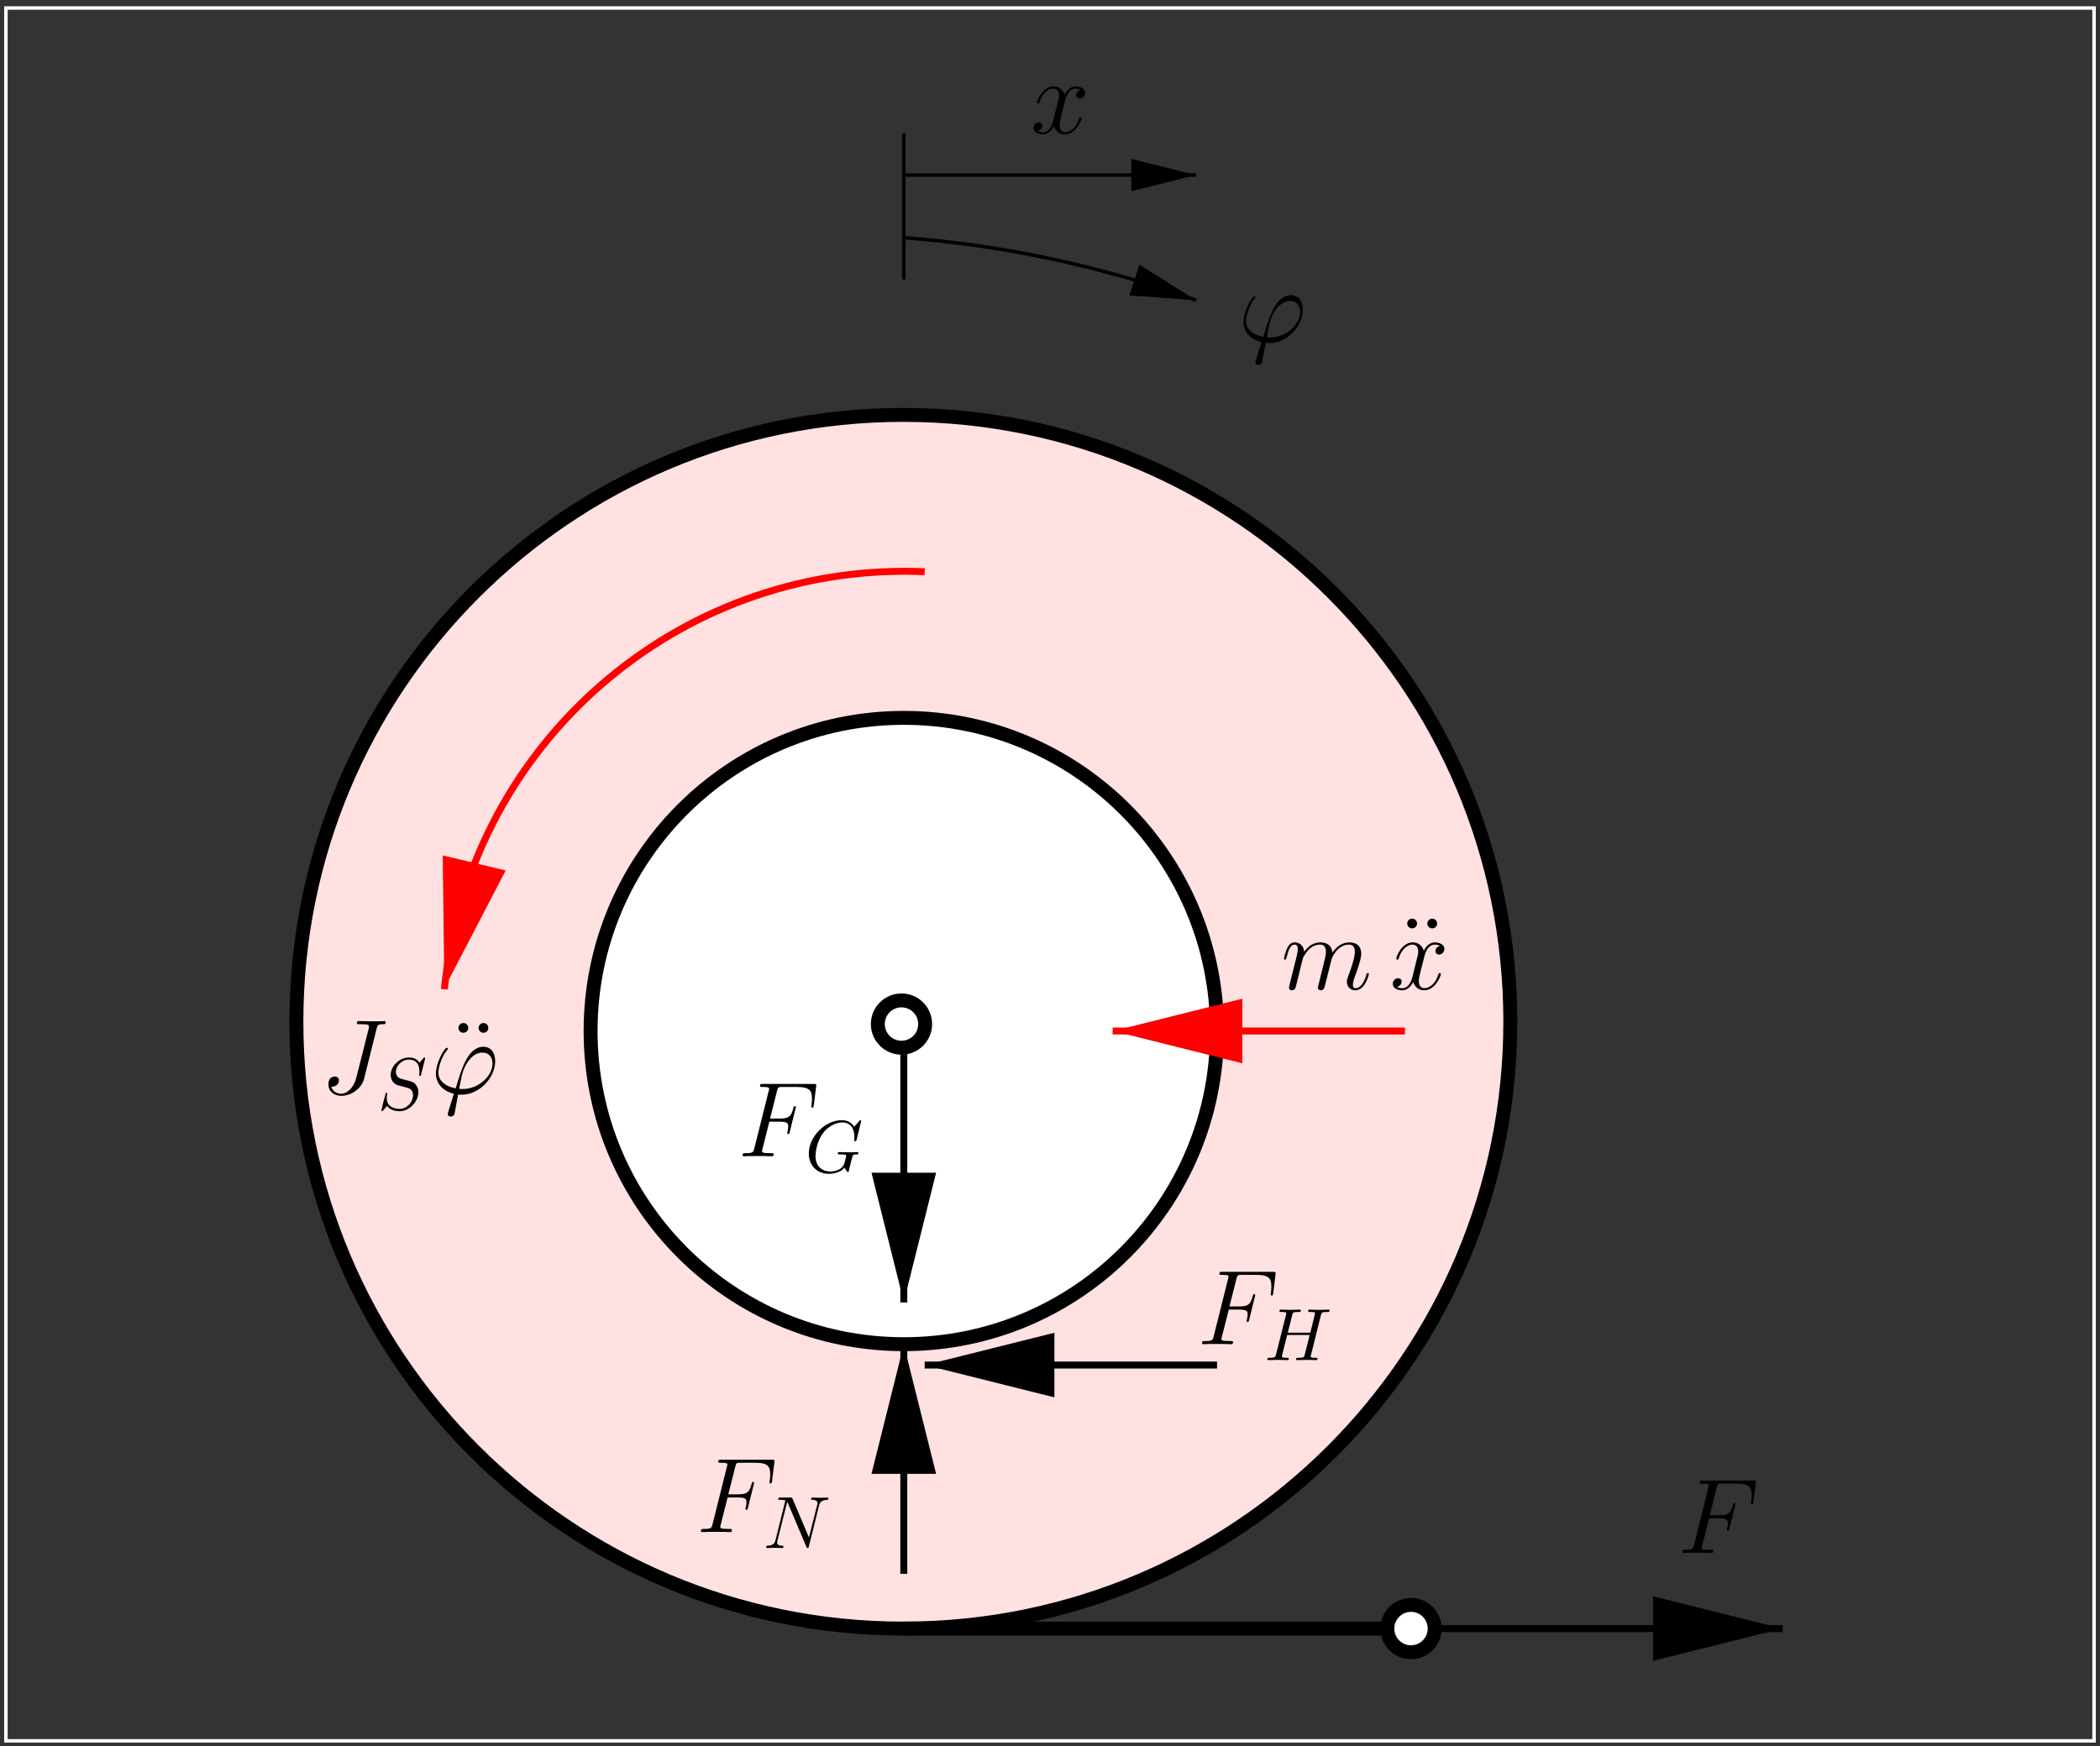 <?xml version="1.0" encoding="UTF-8"?>
<svg xmlns="http://www.w3.org/2000/svg" xmlns:xlink="http://www.w3.org/1999/xlink" width="283.46pt" height="235.73pt" viewBox="0 0 283.46 235.73" version="1.1">
<rect x="0" y="0" width="283.46" height="235.73" fill="#333333" stroke="none"/>
<defs>
<g>
<symbol overflow="visible" id="glyph0-0">
<path style="stroke:none;" d=""/>
</symbol>
<symbol overflow="visible" id="glyph0-1">
<path style="stroke:none;" d="M 4.312 -0.625 C 4.078 -0.625 3.859 -0.625 3.859 -0.703 C 3.859 -0.734 4.109 -2.078 4.188 -2.391 C 4.641 -4.234 5.734 -5.547 6.984 -5.547 C 7.922 -5.547 8.344 -4.844 8.344 -4.062 C 8.344 -2.422 6.516 -0.625 4.312 -0.625 Z M 3.703 0.109 C 3.781 0.125 3.938 0.141 4.188 0.141 C 6.547 0.141 8.703 -2.125 8.703 -4.391 C 8.703 -5.266 8.312 -6.328 7.109 -6.328 C 5.047 -6.328 4.172 -3.406 3.375 -0.719 C 1.719 -1.031 1.031 -1.906 1.031 -2.875 C 1.031 -3.25 1.328 -4.797 2.172 -5.828 C 2.328 -6.016 2.328 -6.031 2.328 -6.062 C 2.328 -6.188 2.203 -6.188 2.188 -6.188 C 1.797 -6.188 0.703 -4.094 0.703 -2.719 C 0.703 -1.125 1.969 -0.25 3.125 0.016 L 2.375 2.438 C 2.312 2.656 2.312 2.688 2.312 2.734 C 2.312 3.078 2.656 3.094 2.688 3.094 C 2.828 3.094 3.078 3.047 3.203 2.75 C 3.234 2.625 3.641 0.406 3.703 0.109 Z M 3.703 0.109 "/>
</symbol>
<symbol overflow="visible" id="glyph0-2">
<path style="stroke:none;" d="M 4.266 -4.672 L 5.641 -4.672 C 6.734 -4.672 6.812 -4.438 6.812 -4.016 C 6.812 -3.828 6.781 -3.625 6.719 -3.312 C 6.688 -3.25 6.672 -3.188 6.672 -3.156 C 6.672 -3.062 6.734 -3 6.828 -3 C 6.938 -3 6.953 -3.062 7.016 -3.281 L 7.844 -6.625 C 7.844 -6.688 7.797 -6.766 7.703 -6.766 C 7.578 -6.766 7.562 -6.719 7.5 -6.469 C 7.203 -5.391 6.906 -5.094 5.672 -5.094 L 4.359 -5.094 L 5.297 -8.812 C 5.422 -9.312 5.453 -9.359 6.031 -9.359 L 7.953 -9.359 C 9.75 -9.359 10.016 -8.828 10.016 -7.797 C 10.016 -7.719 10.016 -7.406 9.969 -7.031 C 9.953 -6.969 9.922 -6.781 9.922 -6.734 C 9.922 -6.609 10 -6.562 10.078 -6.562 C 10.188 -6.562 10.234 -6.625 10.266 -6.891 L 10.578 -9.391 C 10.578 -9.438 10.594 -9.578 10.594 -9.609 C 10.594 -9.766 10.469 -9.766 10.219 -9.766 L 3.406 -9.766 C 3.141 -9.766 3 -9.766 3 -9.516 C 3 -9.359 3.094 -9.359 3.344 -9.359 C 4.234 -9.359 4.234 -9.25 4.234 -9.094 C 4.234 -9.016 4.219 -8.969 4.172 -8.812 L 2.234 -1.062 C 2.109 -0.562 2.078 -0.422 1.078 -0.422 C 0.797 -0.422 0.656 -0.422 0.656 -0.156 C 0.656 0 0.781 0 0.875 0 C 1.141 0 1.438 -0.031 1.703 -0.031 L 3.578 -0.031 C 3.891 -0.031 4.234 0 4.547 0 C 4.672 0 4.844 0 4.844 -0.266 C 4.844 -0.422 4.766 -0.422 4.453 -0.422 C 3.312 -0.422 3.281 -0.516 3.281 -0.734 C 3.281 -0.797 3.312 -0.922 3.344 -1.016 Z M 4.266 -4.672 "/>
</symbol>
<symbol overflow="visible" id="glyph0-3">
<path style="stroke:none;" d="M 2.953 -4.203 C 2.984 -4.281 3.344 -5 3.875 -5.469 C 4.25 -5.812 4.734 -6.031 5.297 -6.031 C 5.859 -6.031 6.062 -5.609 6.062 -5.031 C 6.062 -4.953 6.062 -4.656 5.891 -3.984 L 5.531 -2.516 C 5.422 -2.078 5.156 -1.016 5.125 -0.859 C 5.062 -0.641 4.984 -0.266 4.984 -0.219 C 4.984 -0.016 5.141 0.141 5.344 0.141 C 5.781 0.141 5.859 -0.188 5.984 -0.703 L 6.844 -4.125 C 6.875 -4.25 7.609 -6.031 9.188 -6.031 C 9.766 -6.031 9.969 -5.609 9.969 -5.031 C 9.969 -4.234 9.406 -2.672 9.094 -1.812 C 8.969 -1.469 8.891 -1.281 8.891 -1.016 C 8.891 -0.375 9.344 0.141 10.031 0.141 C 11.359 0.141 11.859 -1.969 11.859 -2.047 C 11.859 -2.125 11.812 -2.188 11.719 -2.188 C 11.594 -2.188 11.578 -2.141 11.5 -1.891 C 11.172 -0.75 10.641 -0.141 10.062 -0.141 C 9.922 -0.141 9.703 -0.156 9.703 -0.609 C 9.703 -0.984 9.875 -1.453 9.922 -1.609 C 10.188 -2.297 10.828 -3.984 10.828 -4.812 C 10.828 -5.688 10.328 -6.328 9.234 -6.328 C 8.281 -6.328 7.5 -5.781 6.922 -4.938 C 6.891 -5.703 6.406 -6.328 5.328 -6.328 C 4.062 -6.328 3.391 -5.422 3.125 -5.062 C 3.078 -5.875 2.5 -6.328 1.859 -6.328 C 1.453 -6.328 1.125 -6.125 0.844 -5.578 C 0.594 -5.062 0.391 -4.188 0.391 -4.125 C 0.391 -4.078 0.438 -4 0.547 -4 C 0.656 -4 0.672 -4.016 0.766 -4.344 C 0.969 -5.188 1.25 -6.031 1.828 -6.031 C 2.156 -6.031 2.266 -5.812 2.266 -5.375 C 2.266 -5.062 2.125 -4.5 2.016 -4.062 L 1.625 -2.516 C 1.562 -2.234 1.406 -1.594 1.328 -1.328 C 1.234 -0.969 1.078 -0.281 1.078 -0.219 C 1.078 -0.016 1.234 0.141 1.453 0.141 C 1.625 0.141 1.828 0.062 1.938 -0.156 C 1.969 -0.234 2.094 -0.734 2.172 -1.016 L 2.484 -2.312 Z M 2.953 -4.203 "/>
</symbol>
<symbol overflow="visible" id="glyph0-4">
<path style="stroke:none;" d="M 6.797 -5.859 C 6.344 -5.766 6.172 -5.422 6.172 -5.156 C 6.172 -4.812 6.438 -4.688 6.641 -4.688 C 7.078 -4.688 7.375 -5.062 7.375 -5.453 C 7.375 -6.047 6.688 -6.328 6.078 -6.328 C 5.203 -6.328 4.719 -5.469 4.594 -5.188 C 4.266 -6.266 3.375 -6.328 3.109 -6.328 C 1.656 -6.328 0.875 -4.453 0.875 -4.125 C 0.875 -4.078 0.938 -4 1.031 -4 C 1.141 -4 1.172 -4.094 1.203 -4.141 C 1.688 -5.734 2.656 -6.031 3.062 -6.031 C 3.719 -6.031 3.844 -5.438 3.844 -5.094 C 3.844 -4.781 3.766 -4.453 3.578 -3.766 L 3.094 -1.797 C 2.891 -0.938 2.469 -0.141 1.703 -0.141 C 1.641 -0.141 1.281 -0.141 0.969 -0.328 C 1.484 -0.438 1.609 -0.859 1.609 -1.031 C 1.609 -1.312 1.391 -1.484 1.125 -1.484 C 0.781 -1.484 0.406 -1.188 0.406 -0.734 C 0.406 -0.125 1.078 0.141 1.688 0.141 C 2.375 0.141 2.875 -0.406 3.172 -0.984 C 3.406 -0.141 4.109 0.141 4.641 0.141 C 6.109 0.141 6.891 -1.734 6.891 -2.047 C 6.891 -2.125 6.828 -2.188 6.734 -2.188 C 6.609 -2.188 6.594 -2.109 6.562 -2 C 6.172 -0.734 5.328 -0.141 4.688 -0.141 C 4.188 -0.141 3.922 -0.516 3.922 -1.109 C 3.922 -1.422 3.969 -1.656 4.203 -2.594 L 4.703 -4.547 C 4.922 -5.406 5.406 -6.031 6.062 -6.031 C 6.094 -6.031 6.5 -6.031 6.797 -5.859 Z M 6.797 -5.859 "/>
</symbol>
<symbol overflow="visible" id="glyph0-5">
<path style="stroke:none;" d="M 7.656 -8.812 C 7.781 -9.234 7.797 -9.375 8.5 -9.375 C 8.734 -9.375 8.875 -9.375 8.875 -9.641 C 8.875 -9.797 8.75 -9.797 8.688 -9.797 C 8.453 -9.797 8.172 -9.766 7.922 -9.766 L 7.125 -9.766 C 6.531 -9.766 5.891 -9.797 5.297 -9.797 C 5.156 -9.797 4.984 -9.797 4.984 -9.531 C 4.984 -9.391 5.109 -9.391 5.109 -9.375 L 5.469 -9.375 C 6.609 -9.375 6.609 -9.266 6.609 -9.047 C 6.609 -9.031 6.609 -8.938 6.562 -8.703 L 4.906 -2.156 C 4.531 -0.688 3.578 0.016 2.891 0.016 C 2.391 0.016 1.703 -0.219 1.531 -0.969 C 1.594 -0.969 1.656 -0.953 1.719 -0.953 C 2.188 -0.953 2.562 -1.359 2.562 -1.781 C 2.562 -2.016 2.422 -2.312 2 -2.312 C 1.734 -2.312 1.141 -2.172 1.141 -1.234 C 1.141 -0.328 1.875 0.297 2.906 0.297 C 4.219 0.297 5.625 -0.688 5.969 -2.047 Z M 7.656 -8.812 "/>
</symbol>
<symbol overflow="visible" id="glyph1-0">
<path style="stroke:none;" d=""/>
</symbol>
<symbol overflow="visible" id="glyph1-1">
<path style="stroke:none;" d="M 7.578 -6.922 C 7.578 -6.953 7.562 -7.031 7.469 -7.031 C 7.438 -7.031 7.422 -7.016 7.312 -6.906 L 6.625 -6.141 C 6.531 -6.281 6.078 -7.031 4.969 -7.031 C 2.734 -7.031 0.5 -4.828 0.5 -2.516 C 0.5 -0.922 1.609 0.219 3.219 0.219 C 3.656 0.219 4.109 0.125 4.469 -0.016 C 4.969 -0.219 5.156 -0.422 5.328 -0.625 C 5.422 -0.375 5.688 -0.016 5.781 -0.016 C 5.828 -0.016 5.859 -0.047 5.859 -0.047 C 5.875 -0.062 5.969 -0.453 6.016 -0.656 L 6.203 -1.422 C 6.25 -1.594 6.297 -1.766 6.344 -1.938 C 6.453 -2.375 6.453 -2.406 7.031 -2.406 C 7.078 -2.406 7.188 -2.422 7.188 -2.609 C 7.188 -2.688 7.141 -2.719 7.062 -2.719 C 6.828 -2.719 6.234 -2.688 6.016 -2.688 C 5.703 -2.688 4.922 -2.719 4.609 -2.719 C 4.531 -2.719 4.406 -2.719 4.406 -2.516 C 4.406 -2.406 4.484 -2.406 4.703 -2.406 C 4.719 -2.406 5 -2.406 5.234 -2.391 C 5.5 -2.359 5.547 -2.328 5.547 -2.203 C 5.547 -2.109 5.438 -1.672 5.328 -1.297 C 5.047 -0.203 3.766 -0.094 3.406 -0.094 C 2.453 -0.094 1.406 -0.656 1.406 -2.188 C 1.406 -2.5 1.5 -4.141 2.547 -5.438 C 3.094 -6.109 4.062 -6.719 5.047 -6.719 C 6.062 -6.719 6.656 -5.953 6.656 -4.797 C 6.656 -4.391 6.625 -4.391 6.625 -4.281 C 6.625 -4.188 6.734 -4.188 6.766 -4.188 C 6.891 -4.188 6.891 -4.203 6.953 -4.391 Z M 7.578 -6.922 "/>
</symbol>
<symbol overflow="visible" id="glyph1-2">
<path style="stroke:none;" d="M 7.609 -6.047 C 7.703 -6.406 7.719 -6.5 8.438 -6.5 C 8.703 -6.5 8.781 -6.5 8.781 -6.703 C 8.781 -6.812 8.672 -6.812 8.641 -6.812 C 8.359 -6.812 7.641 -6.781 7.359 -6.781 C 7.078 -6.781 6.375 -6.812 6.078 -6.812 C 6 -6.812 5.891 -6.812 5.891 -6.609 C 5.891 -6.5 5.984 -6.5 6.172 -6.5 C 6.188 -6.5 6.375 -6.5 6.547 -6.484 C 6.734 -6.453 6.812 -6.453 6.812 -6.312 C 6.812 -6.281 6.812 -6.266 6.781 -6.125 L 6.188 -3.703 L 3.141 -3.703 L 3.734 -6.047 C 3.812 -6.406 3.844 -6.5 4.562 -6.5 C 4.828 -6.5 4.906 -6.5 4.906 -6.703 C 4.906 -6.812 4.797 -6.812 4.766 -6.812 C 4.484 -6.812 3.766 -6.781 3.484 -6.781 C 3.203 -6.781 2.5 -6.812 2.203 -6.812 C 2.125 -6.812 2.016 -6.812 2.016 -6.609 C 2.016 -6.5 2.109 -6.5 2.297 -6.5 C 2.312 -6.5 2.5 -6.5 2.672 -6.484 C 2.844 -6.453 2.938 -6.453 2.938 -6.312 C 2.938 -6.281 2.938 -6.25 2.906 -6.125 L 1.562 -0.781 C 1.469 -0.391 1.453 -0.312 0.656 -0.312 C 0.484 -0.312 0.391 -0.312 0.391 -0.109 C 0.391 0 0.516 0 0.531 0 C 0.812 0 1.516 -0.031 1.797 -0.031 C 2 -0.031 2.219 -0.016 2.438 -0.016 C 2.656 -0.016 2.875 0 3.078 0 C 3.156 0 3.281 0 3.281 -0.203 C 3.281 -0.312 3.188 -0.312 3 -0.312 C 2.625 -0.312 2.359 -0.312 2.359 -0.484 C 2.359 -0.547 2.375 -0.594 2.375 -0.656 L 3.062 -3.391 L 6.094 -3.391 C 5.688 -1.734 5.453 -0.781 5.406 -0.641 C 5.312 -0.312 5.125 -0.312 4.5 -0.312 C 4.359 -0.312 4.266 -0.312 4.266 -0.109 C 4.266 0 4.391 0 4.406 0 C 4.688 0 5.391 -0.031 5.672 -0.031 C 5.875 -0.031 6.094 -0.016 6.312 -0.016 C 6.531 -0.016 6.75 0 6.953 0 C 7.031 0 7.156 0 7.156 -0.203 C 7.156 -0.312 7.062 -0.312 6.875 -0.312 C 6.516 -0.312 6.234 -0.312 6.234 -0.484 C 6.234 -0.547 6.25 -0.594 6.266 -0.656 Z M 7.609 -6.047 "/>
</symbol>
<symbol overflow="visible" id="glyph1-3">
<path style="stroke:none;" d="M 7.531 -5.766 C 7.641 -6.156 7.812 -6.469 8.609 -6.5 C 8.656 -6.5 8.781 -6.516 8.781 -6.703 C 8.781 -6.703 8.781 -6.812 8.656 -6.812 C 8.328 -6.812 7.969 -6.781 7.641 -6.781 C 7.312 -6.781 6.953 -6.812 6.625 -6.812 C 6.562 -6.812 6.453 -6.812 6.453 -6.609 C 6.453 -6.5 6.547 -6.5 6.625 -6.5 C 7.203 -6.484 7.312 -6.281 7.312 -6.062 C 7.312 -6.031 7.281 -5.875 7.281 -5.859 L 6.156 -1.422 L 3.953 -6.625 C 3.875 -6.797 3.875 -6.812 3.641 -6.812 L 2.297 -6.812 C 2.109 -6.812 2.016 -6.812 2.016 -6.609 C 2.016 -6.5 2.109 -6.5 2.297 -6.5 C 2.344 -6.5 2.969 -6.5 2.969 -6.406 L 1.641 -1.062 C 1.531 -0.656 1.359 -0.344 0.562 -0.312 C 0.5 -0.312 0.391 -0.297 0.391 -0.109 C 0.391 -0.047 0.438 0 0.516 0 C 0.844 0 1.188 -0.031 1.516 -0.031 C 1.859 -0.031 2.219 0 2.547 0 C 2.594 0 2.719 0 2.719 -0.203 C 2.719 -0.297 2.625 -0.312 2.516 -0.312 C 1.938 -0.328 1.859 -0.547 1.859 -0.75 C 1.859 -0.812 1.875 -0.875 1.906 -0.984 L 3.219 -6.234 C 3.266 -6.188 3.266 -6.156 3.312 -6.062 L 5.797 -0.188 C 5.859 -0.016 5.891 0 5.984 0 C 6.094 0 6.094 -0.031 6.141 -0.203 Z M 7.531 -5.766 "/>
</symbol>
<symbol overflow="visible" id="glyph1-4">
<path style="stroke:none;" d="M 6.438 -6.922 C 6.438 -6.953 6.406 -7.031 6.312 -7.031 C 6.266 -7.031 6.266 -7.016 6.141 -6.875 L 5.656 -6.312 C 5.406 -6.781 4.891 -7.031 4.234 -7.031 C 2.969 -7.031 1.781 -5.875 1.781 -4.672 C 1.781 -3.875 2.297 -3.406 2.812 -3.266 L 3.875 -2.984 C 4.25 -2.891 4.797 -2.734 4.797 -1.922 C 4.797 -1.031 3.984 -0.094 3 -0.094 C 2.359 -0.094 1.25 -0.312 1.25 -1.547 C 1.25 -1.781 1.312 -2.031 1.312 -2.078 C 1.328 -2.125 1.328 -2.141 1.328 -2.156 C 1.328 -2.25 1.266 -2.266 1.219 -2.266 C 1.172 -2.266 1.141 -2.25 1.109 -2.219 C 1.078 -2.188 0.516 0.094 0.516 0.125 C 0.516 0.172 0.562 0.219 0.625 0.219 C 0.672 0.219 0.688 0.203 0.812 0.062 L 1.297 -0.5 C 1.719 0.078 2.406 0.219 2.984 0.219 C 4.344 0.219 5.516 -1.109 5.516 -2.344 C 5.516 -3.031 5.172 -3.375 5.031 -3.516 C 4.797 -3.734 4.641 -3.781 3.766 -4 C 3.531 -4.062 3.188 -4.172 3.094 -4.188 C 2.828 -4.281 2.484 -4.562 2.484 -5.094 C 2.484 -5.906 3.281 -6.75 4.234 -6.75 C 5.047 -6.75 5.656 -6.312 5.656 -5.203 C 5.656 -4.891 5.625 -4.703 5.625 -4.641 C 5.625 -4.641 5.625 -4.547 5.734 -4.547 C 5.844 -4.547 5.859 -4.578 5.891 -4.75 Z M 6.438 -6.922 "/>
</symbol>
<symbol overflow="visible" id="glyph2-0">
<path style="stroke:none;" d=""/>
</symbol>
<symbol overflow="visible" id="glyph2-1">
<path style="stroke:none;" d="M 2.812 -8.875 C 2.812 -9.234 2.516 -9.531 2.156 -9.531 C 1.812 -9.531 1.484 -9.281 1.484 -8.875 C 1.484 -8.484 1.812 -8.219 2.156 -8.219 C 2.516 -8.219 2.812 -8.516 2.812 -8.875 Z M 5.516 -8.875 C 5.516 -9.281 5.203 -9.531 4.859 -9.531 C 4.5 -9.531 4.203 -9.234 4.203 -8.875 C 4.203 -8.516 4.5 -8.219 4.859 -8.219 C 5.203 -8.219 5.516 -8.484 5.516 -8.875 Z M 5.516 -8.875 "/>
</symbol>
</g>
<clipPath id="clip1">
  <path d="M 115 25 L 169 25 L 169 48 L 115 48 Z M 115 25 "/>
</clipPath>
<clipPath id="clip2">
  <path d="M 0 0.031 L 283.398 0.031 L 283.398 235.73 L 0 235.73 Z M 162.02 40.293 L 161.707 41.109 L 152.75 39.668 L 153.941 36.098 Z M 162.02 40.293 "/>
</clipPath>
<clipPath id="clip3">
  <path d="M 13 29 L 231 29 L 231 235.73 L 13 235.73 Z M 13 29 "/>
</clipPath>
<clipPath id="clip4">
  <path d="M 192 219 L 242 219 L 242 221 L 192 221 Z M 192 219 "/>
</clipPath>
<clipPath id="clip5">
  <path d="M 0 0.031 L 283.398 0.031 L 283.398 235.73 L 0 235.73 Z M 241.32 219.246 L 241.32 220.562 L 223.594 223.629 L 223.594 216.113 Z M 241.32 219.246 "/>
</clipPath>
<clipPath id="clip6">
  <path d="M 210 202 L 252 202 L 252 235.73 L 210 235.73 Z M 210 202 "/>
</clipPath>
<clipPath id="clip7">
  <path d="M 121 181 L 123 181 L 123 213 L 121 213 Z M 121 181 "/>
</clipPath>
<clipPath id="clip8">
  <path d="M 0 0.031 L 283.398 0.031 L 283.398 235.73 L 0 235.73 Z M 121.371 180.848 L 122.688 180.848 L 125.754 198.512 L 118.238 198.512 Z M 121.371 180.848 "/>
</clipPath>
<clipPath id="clip9">
  <path d="M 124 183 L 165 183 L 165 185 L 124 185 Z M 124 183 "/>
</clipPath>
<clipPath id="clip10">
  <path d="M 0 0.031 L 283.398 0.031 L 283.398 235.73 L 0 235.73 Z M 124.188 184.984 L 124.188 183.668 L 141.852 180.535 L 141.852 188.051 Z M 124.188 184.984 "/>
</clipPath>
<clipPath id="clip11">
  <path d="M 121 23 L 162 23 L 162 24 L 121 24 Z M 121 23 "/>
</clipPath>
<clipPath id="clip12">
  <path d="M 0 0.031 L 283.398 0.031 L 283.398 235.73 L 0 235.73 Z M 161.895 23.195 L 161.895 24.07 L 152.938 25.512 L 152.938 21.754 Z M 161.895 23.195 "/>
</clipPath>
<clipPath id="clip13">
  <path d="M 0 0.031 L 283 0.031 L 283 235.73 L 0 235.73 Z M 0 0.031 "/>
</clipPath>
<clipPath id="clip14">
  <path d="M 160 190 L 221 190 L 221 235.73 L 160 235.73 Z M 160 190 "/>
</clipPath>
<clipPath id="clip15">
  <path d="M 121 135 L 123 135 L 123 177 L 121 177 Z M 121 135 "/>
</clipPath>
<clipPath id="clip16">
  <path d="M 0 0.031 L 283.398 0.031 L 283.398 235.73 L 0 235.73 Z M 122.688 176.527 L 121.371 176.527 L 118.238 158.801 L 125.754 158.801 Z M 122.688 176.527 "/>
</clipPath>
<clipPath id="clip17">
  <path d="M 149 138 L 191 138 L 191 140 L 149 140 Z M 149 138 "/>
</clipPath>
<clipPath id="clip18">
  <path d="M 0 0.031 L 283.398 0.031 L 283.398 235.73 L 0 235.73 Z M 149.559 139.887 L 149.559 138.57 L 167.219 135.438 L 167.219 142.953 Z M 149.559 139.887 "/>
</clipPath>
<clipPath id="clip19">
  <path d="M 46 63 L 139 63 L 139 147 L 46 147 Z M 46 63 "/>
</clipPath>
<clipPath id="clip20">
  <path d="M 0 0.031 L 283.398 0.031 L 283.398 235.73 L 0 235.73 Z M 60.488 134.371 L 59.172 134.059 L 60.238 116.082 L 67.566 117.836 Z M 60.488 134.371 "/>
</clipPath>
</defs>
<g id="surface1">
<g clip-path="url(#clip1)" clip-rule="nonzero">
<g clip-path="url(#clip2)" clip-rule="evenodd">
<path style="fill:none;stroke-width:4.698;stroke-linecap:butt;stroke-linejoin:miter;stroke:rgb(0%,0%,0%);stroke-opacity:1;stroke-miterlimit:10;" d="M 1219.961 2036.402 C 1354.727 2026.323 1487.5 1997.886 1614.57 1951.87 " transform="matrix(0.1,0,0,-0.1,0,235.73)"/>
</g>
</g>
<path style="fill-rule:evenodd;fill:rgb(0%,0%,0%);fill-opacity:1;stroke-width:4.698;stroke-linecap:butt;stroke-linejoin:miter;stroke:rgb(0%,0%,0%);stroke-opacity:1;stroke-miterlimit:10;" d="M 1527.5 1960.62 L 1605.195 1954.995 L 1539.414 1996.323 Z M 1527.5 1960.62 " transform="matrix(0.1,0,0,-0.1,0,235.73)"/>
<path style=" stroke:none;fill-rule:evenodd;fill:rgb(100%,88.084%,88.084%);fill-opacity:1;" d="M 203.863 137.941 C 203.863 183.191 167.184 219.871 121.934 219.871 C 76.688 219.871 40.008 183.191 40.008 137.941 C 40.008 92.695 76.688 56.016 121.934 56.016 C 167.184 56.016 203.863 92.695 203.863 137.941 "/>
<g clip-path="url(#clip3)" clip-rule="nonzero">
<path style="fill:none;stroke-width:18.791;stroke-linecap:butt;stroke-linejoin:miter;stroke:rgb(0%,0%,0%);stroke-opacity:1;stroke-miterlimit:10;" d="M 2038.633 977.886 C 2038.633 525.386 1671.836 158.589 1219.336 158.589 C 766.875 158.589 400.078 525.386 400.078 977.886 C 400.078 1430.347 766.875 1797.144 1219.336 1797.144 C 1671.836 1797.144 2038.633 1430.347 2038.633 977.886 Z M 2038.633 977.886 " transform="matrix(0.1,0,0,-0.1,0,235.73)"/>
</g>
<path style="fill:none;stroke-width:18.791;stroke-linecap:butt;stroke-linejoin:miter;stroke:rgb(0%,0%,0%);stroke-opacity:1;stroke-miterlimit:10;" d="M 1218.711 158.589 L 1895.195 158.589 " transform="matrix(0.1,0,0,-0.1,0,235.73)"/>
<g clip-path="url(#clip4)" clip-rule="nonzero">
<g clip-path="url(#clip5)" clip-rule="evenodd">
<path style="fill:none;stroke-width:9.395;stroke-linecap:butt;stroke-linejoin:miter;stroke:rgb(0%,0%,0%);stroke-opacity:1;stroke-miterlimit:10;" d="M 1927.148 158.589 L 2406.289 158.589 " transform="matrix(0.1,0,0,-0.1,0,235.73)"/>
</g>
</g>
<path style=" stroke:none;fill-rule:evenodd;fill:rgb(0%,0%,0%);fill-opacity:1;" d="M 223.594 223.629 L 238.625 219.871 L 223.594 216.113 Z M 223.594 223.629 "/>
<g clip-path="url(#clip6)" clip-rule="nonzero">
<path style="fill:none;stroke-width:9.395;stroke-linecap:butt;stroke-linejoin:miter;stroke:rgb(0%,0%,0%);stroke-opacity:1;stroke-miterlimit:10;" d="M 2235.938 121.011 L 2386.25 158.589 L 2235.938 196.167 Z M 2235.938 121.011 " transform="matrix(0.1,0,0,-0.1,0,235.73)"/>
</g>
<g clip-path="url(#clip7)" clip-rule="nonzero">
<g clip-path="url(#clip8)" clip-rule="evenodd">
<path style="fill:none;stroke-width:9.395;stroke-linecap:butt;stroke-linejoin:miter;stroke:rgb(0%,0%,0%);stroke-opacity:1;stroke-miterlimit:10;" d="M 1219.961 232.495 L 1219.961 542.534 " transform="matrix(0.1,0,0,-0.1,0,235.73)"/>
</g>
</g>
<path style="fill-rule:evenodd;fill:rgb(0%,0%,0%);fill-opacity:1;stroke-width:9.395;stroke-linecap:butt;stroke-linejoin:miter;stroke:rgb(0%,0%,0%);stroke-opacity:1;stroke-miterlimit:10;" d="M 1257.539 372.183 L 1219.961 522.495 L 1182.383 372.183 Z M 1257.539 372.183 " transform="matrix(0.1,0,0,-0.1,0,235.73)"/>
<g clip-path="url(#clip9)" clip-rule="nonzero">
<g clip-path="url(#clip10)" clip-rule="evenodd">
<path style="fill:none;stroke-width:9.395;stroke-linecap:butt;stroke-linejoin:miter;stroke:rgb(0%,0%,0%);stroke-opacity:1;stroke-miterlimit:10;" d="M 1642.773 514.37 L 1248.164 514.37 " transform="matrix(0.1,0,0,-0.1,0,235.73)"/>
</g>
</g>
<path style="fill-rule:evenodd;fill:rgb(0%,0%,0%);fill-opacity:1;stroke-width:9.395;stroke-linecap:butt;stroke-linejoin:miter;stroke:rgb(0%,0%,0%);stroke-opacity:1;stroke-miterlimit:10;" d="M 1418.516 551.948 L 1268.203 514.37 L 1418.516 476.792 Z M 1418.516 551.948 " transform="matrix(0.1,0,0,-0.1,0,235.73)"/>
<path style="fill:none;stroke-width:4.698;stroke-linecap:butt;stroke-linejoin:miter;stroke:rgb(0%,0%,0%);stroke-opacity:1;stroke-miterlimit:10;" d="M 1219.961 2177.339 L 1219.961 1980.034 " transform="matrix(0.1,0,0,-0.1,0,235.73)"/>
<g clip-path="url(#clip11)" clip-rule="nonzero">
<g clip-path="url(#clip12)" clip-rule="evenodd">
<path style="fill:none;stroke-width:4.698;stroke-linecap:butt;stroke-linejoin:miter;stroke:rgb(0%,0%,0%);stroke-opacity:1;stroke-miterlimit:10;" d="M 1219.336 2120.972 L 1614.57 2120.972 " transform="matrix(0.1,0,0,-0.1,0,235.73)"/>
</g>
</g>
<path style="fill-rule:evenodd;fill:rgb(0%,0%,0%);fill-opacity:1;stroke-width:4.698;stroke-linecap:butt;stroke-linejoin:miter;stroke:rgb(0%,0%,0%);stroke-opacity:1;stroke-miterlimit:10;" d="M 1529.375 2102.183 L 1604.531 2120.972 L 1529.375 2139.761 Z M 1529.375 2102.183 " transform="matrix(0.1,0,0,-0.1,0,235.73)"/>
<g clip-path="url(#clip13)" clip-rule="nonzero">
<path style="fill:none;stroke-width:4.698;stroke-linecap:butt;stroke-linejoin:miter;stroke:rgb(100%,100%,100%);stroke-opacity:1;stroke-miterlimit:10;" d="M 7.969 6.987 L 2826.602 6.987 L 2826.602 2346.48 L 7.969 2346.48 Z M 7.969 6.987 " transform="matrix(0.1,0,0,-0.1,0,235.73)"/>
</g>
<path style=" stroke:none;fill-rule:evenodd;fill:rgb(100%,100%,100%);fill-opacity:1;" d="M 193.652 219.871 C 193.652 221.637 192.223 223.066 190.461 223.066 C 188.695 223.066 187.266 221.637 187.266 219.871 C 187.266 218.109 188.695 216.676 190.461 216.676 C 192.223 216.676 193.652 218.109 193.652 219.871 "/>
<g clip-path="url(#clip14)" clip-rule="nonzero">
<path style="fill:none;stroke-width:18.791;stroke-linecap:butt;stroke-linejoin:miter;stroke:rgb(0%,0%,0%);stroke-opacity:1;stroke-miterlimit:10;" d="M 1936.523 158.589 C 1936.523 140.933 1922.227 126.636 1904.609 126.636 C 1886.953 126.636 1872.656 140.933 1872.656 158.589 C 1872.656 176.206 1886.953 190.542 1904.609 190.542 C 1922.227 190.542 1936.523 176.206 1936.523 158.589 Z M 1936.523 158.589 " transform="matrix(0.1,0,0,-0.1,0,235.73)"/>
</g>
<path style=" stroke:none;fill-rule:evenodd;fill:rgb(100%,100%,100%);fill-opacity:1;" d="M 164.277 139.195 C 164.277 162.547 145.348 181.477 121.996 181.477 C 98.648 181.477 79.719 162.547 79.719 139.195 C 79.719 115.848 98.648 96.918 121.996 96.918 C 145.348 96.918 164.277 115.848 164.277 139.195 "/>
<path style="fill:none;stroke-width:18.791;stroke-linecap:butt;stroke-linejoin:miter;stroke:rgb(0%,0%,0%);stroke-opacity:1;stroke-miterlimit:10;" d="M 1642.773 965.347 C 1642.773 731.831 1453.477 542.534 1219.961 542.534 C 986.484 542.534 797.188 731.831 797.188 965.347 C 797.188 1198.823 986.484 1388.12 1219.961 1388.12 C 1453.477 1388.12 1642.773 1198.823 1642.773 965.347 Z M 1642.773 965.347 " transform="matrix(0.1,0,0,-0.1,0,235.73)"/>
<g clip-path="url(#clip15)" clip-rule="nonzero">
<g clip-path="url(#clip16)" clip-rule="evenodd">
<path style="fill:none;stroke-width:9.395;stroke-linecap:butt;stroke-linejoin:miter;stroke:rgb(0%,0%,0%);stroke-opacity:1;stroke-miterlimit:10;" d="M 1219.961 993.511 L 1219.961 598.902 " transform="matrix(0.1,0,0,-0.1,0,235.73)"/>
</g>
</g>
<path style="fill-rule:evenodd;fill:rgb(0%,0%,0%);fill-opacity:1;stroke-width:9.395;stroke-linecap:butt;stroke-linejoin:miter;stroke:rgb(0%,0%,0%);stroke-opacity:1;stroke-miterlimit:10;" d="M 1182.383 769.292 L 1219.961 618.98 L 1257.539 769.292 Z M 1182.383 769.292 " transform="matrix(0.1,0,0,-0.1,0,235.73)"/>
<g clip-path="url(#clip17)" clip-rule="nonzero">
<g clip-path="url(#clip18)" clip-rule="evenodd">
<path style="fill:none;stroke-width:9.395;stroke-linecap:butt;stroke-linejoin:miter;stroke:rgb(100%,0%,0%);stroke-opacity:1;stroke-miterlimit:10;" d="M 1896.445 965.347 L 1501.836 965.347 " transform="matrix(0.1,0,0,-0.1,0,235.73)"/>
</g>
</g>
<path style="fill-rule:evenodd;fill:rgb(100%,0%,0%);fill-opacity:1;stroke-width:9.395;stroke-linecap:butt;stroke-linejoin:miter;stroke:rgb(100%,0%,0%);stroke-opacity:1;stroke-miterlimit:10;" d="M 1672.188 1002.925 L 1521.875 965.347 L 1672.188 927.769 Z M 1672.188 1002.925 " transform="matrix(0.1,0,0,-0.1,0,235.73)"/>
<g clip-path="url(#clip19)" clip-rule="nonzero">
<g clip-path="url(#clip20)" clip-rule="evenodd">
<path style="fill:none;stroke-width:9.395;stroke-linecap:butt;stroke-linejoin:miter;stroke:rgb(100%,0%,0%);stroke-opacity:1;stroke-miterlimit:10;" d="M 1248.125 1585.425 C 1239.141 1585.816 1230.117 1586.011 1221.094 1586.011 C 899.57 1586.011 630.664 1341.714 599.844 1021.714 " transform="matrix(0.1,0,0,-0.1,0,235.73)"/>
</g>
</g>
<path style="fill-rule:evenodd;fill:rgb(100%,0%,0%);fill-opacity:1;stroke-width:9.395;stroke-linecap:butt;stroke-linejoin:miter;stroke:rgb(100%,0%,0%);stroke-opacity:1;stroke-miterlimit:10;" d="M 602.383 1196.48 L 604.258 1041.753 L 675.664 1178.941 Z M 602.383 1196.48 " transform="matrix(0.1,0,0,-0.1,0,235.73)"/>
<path style=" stroke:none;fill-rule:evenodd;fill:rgb(100%,100%,100%);fill-opacity:1;" d="M 124.879 138.258 C 124.879 140.02 123.449 141.449 121.684 141.449 C 119.922 141.449 118.488 140.02 118.488 138.258 C 118.488 136.492 119.922 135.062 121.684 135.062 C 123.449 135.062 124.879 136.492 124.879 138.258 "/>
<path style="fill:none;stroke-width:18.791;stroke-linecap:butt;stroke-linejoin:miter;stroke:rgb(0%,0%,0%);stroke-opacity:1;stroke-miterlimit:10;" d="M 1248.789 974.722 C 1248.789 957.105 1234.492 942.808 1216.836 942.808 C 1199.219 942.808 1184.883 957.105 1184.883 974.722 C 1184.883 992.378 1199.219 1006.675 1216.836 1006.675 C 1234.492 1006.675 1248.789 992.378 1248.789 974.722 Z M 1248.789 974.722 " transform="matrix(0.1,0,0,-0.1,0,235.73)"/>
<g style="fill:rgb(0%,0%,0%);fill-opacity:1;">
  <use xlink:href="#glyph0-1" x="167.152" y="46.181"/>
</g>
<g style="fill:rgb(0%,0%,0%);fill-opacity:1;">
  <use xlink:href="#glyph0-2" x="99.583" y="156.108"/>
</g>
<g style="fill:rgb(0%,0%,0%);fill-opacity:1;">
  <use xlink:href="#glyph1-1" x="108.673" y="158.259"/>
</g>
<g style="fill:rgb(0%,0%,0%);fill-opacity:1;">
  <use xlink:href="#glyph0-2" x="161.593" y="181.476"/>
</g>
<g style="fill:rgb(0%,0%,0%);fill-opacity:1;">
  <use xlink:href="#glyph1-2" x="170.683" y="183.626"/>
</g>
<g style="fill:rgb(0%,0%,0%);fill-opacity:1;">
  <use xlink:href="#glyph0-2" x="93.946" y="206.843"/>
</g>
<g style="fill:rgb(0%,0%,0%);fill-opacity:1;">
  <use xlink:href="#glyph1-3" x="103.036" y="208.994"/>
</g>
<g style="fill:rgb(0%,0%,0%);fill-opacity:1;">
  <use xlink:href="#glyph0-2" x="226.422" y="209.662"/>
</g>
<g style="fill:rgb(0%,0%,0%);fill-opacity:1;">
  <use xlink:href="#glyph0-3" x="172.913" y="133.559"/>
</g>
<g style="fill:rgb(0%,0%,0%);fill-opacity:1;">
  <use xlink:href="#glyph2-1" x="188.465" y="133.559"/>
</g>
<g style="fill:rgb(0%,0%,0%);fill-opacity:1;">
  <use xlink:href="#glyph0-4" x="187.592" y="133.559"/>
</g>
<g style="fill:rgb(0%,0%,0%);fill-opacity:1;">
  <use xlink:href="#glyph0-5" x="43.188" y="147.652"/>
</g>
<g style="fill:rgb(0%,0%,0%);fill-opacity:1;">
  <use xlink:href="#glyph1-4" x="50.955" y="149.803"/>
</g>
<g style="fill:rgb(0%,0%,0%);fill-opacity:1;">
  <use xlink:href="#glyph2-1" x="60.396" y="147.652"/>
</g>
<g style="fill:rgb(0%,0%,0%);fill-opacity:1;">
  <use xlink:href="#glyph0-1" x="58.137" y="147.652"/>
</g>
<g style="fill:rgb(0%,0%,0%);fill-opacity:1;">
  <use xlink:href="#glyph0-4" x="139.1" y="17.995"/>
</g>
</g>
</svg>
